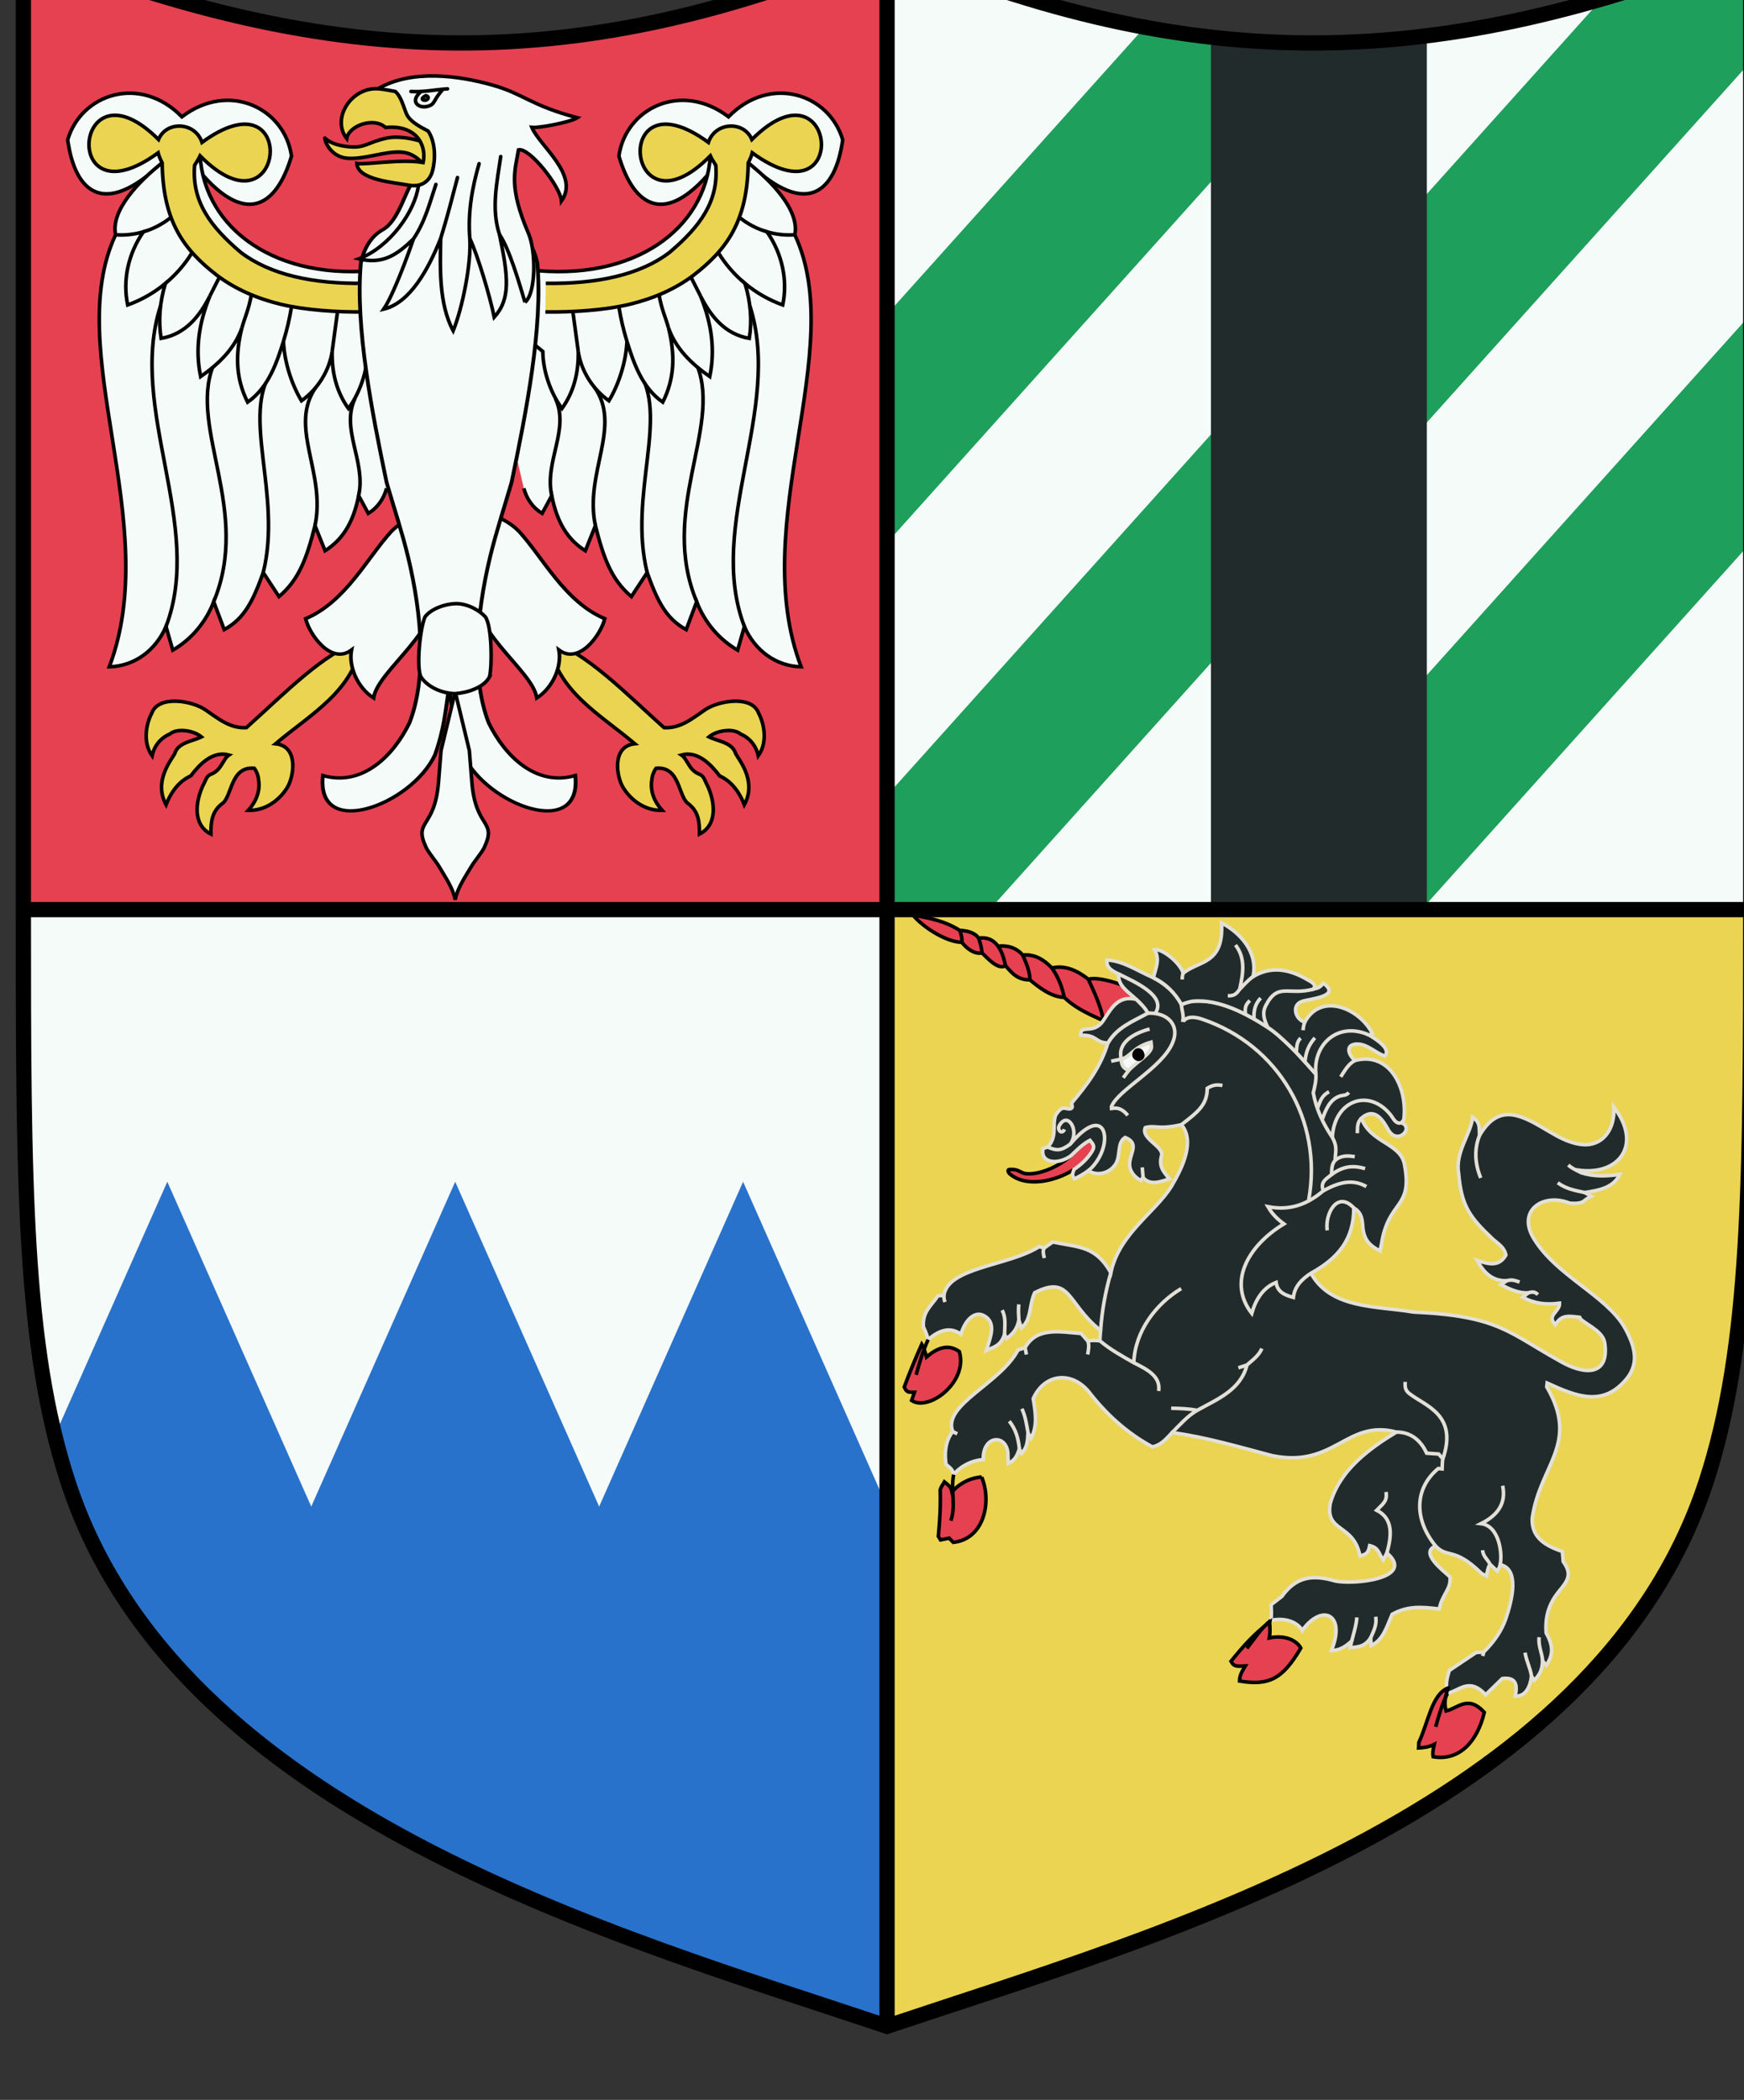 <?xml version="1.0" encoding="UTF-8" standalone="no"?>
<!-- Created with Inkscape (http://www.inkscape.org/) -->

<svg
   xmlns:dc="http://purl.org/dc/elements/1.1/"
   xmlns:cc="http://creativecommons.org/ns#"
   xmlns:rdf="http://www.w3.org/1999/02/22-rdf-syntax-ns#"
   xmlns:svg="http://www.w3.org/2000/svg"
   xmlns="http://www.w3.org/2000/svg"
   xmlns:xlink="http://www.w3.org/1999/xlink"
   xmlns:sodipodi="http://sodipodi.sourceforge.net/DTD/sodipodi-0.dtd"
   xmlns:inkscape="http://www.inkscape.org/namespaces/inkscape"
   width="96.672mm"
   height="116.387mm"
   viewBox="0 0 96.672 116.387"
   version="1.1"
   id="svg26498"
   inkscape:version="0.92.3 (2405546, 2018-03-11)"
   sodipodi:docname="COA Kovir and Poviss0.svg">
  <rect x="0" y="0" width="96.672" height="116.387" fill="#333333" stroke="none"/>
  <defs
     id="defs26492">
    <clipPath
       clipPathUnits="userSpaceOnUse"
       id="clipPath20753-4">
      <use
         x="0"
         y="0"
         xlink:href="#use20161-8-4-9-9-3"
         id="use20755-9"
         style="stroke-width:1"
         width="100%"
         height="100%"
         transform="translate(-42.191,-421.541)" />
    </clipPath>
    <inkscape:path-effect
       effect="spiro"
       id="path-effect19953-8-0"
       is_visible="true" />
    <inkscape:path-effect
       effect="spiro"
       id="path-effect19981-2-5"
       is_visible="true" />
  </defs>
  <sodipodi:namedview
     id="base"
     pagecolor="#ffffff"
     bordercolor="#666666"
     borderopacity="1.0"
     inkscape:pageopacity="0.0"
     inkscape:pageshadow="2"
     inkscape:zoom="0.7"
     inkscape:cx="149.84187"
     inkscape:cy="383.68181"
     inkscape:document-units="mm"
     inkscape:current-layer="layer1"
     showgrid="false"
     fit-margin-top="0"
     fit-margin-left="0"
     fit-margin-right="0"
     fit-margin-bottom="0"
     inkscape:window-width="1920"
     inkscape:window-height="1017"
     inkscape:window-x="-4"
     inkscape:window-y="-4"
     inkscape:window-maximized="1" />
  <g
     inkscape:label="Layer 1"
     inkscape:groupmode="layer"
     id="layer1"
     transform="translate(359.789,-84.592)">
    <g
       transform="matrix(0.282,0,0,0.282,746.421,-4413.322)"
       id="g20707">
      <path
         sodipodi:nodetypes="cccc"
         inkscape:connector-curvature="0"
         style="opacity:1;fill:#e64151;fill-opacity:1;stroke:none;stroke-width:3;stroke-linecap:butt;stroke-linejoin:miter;stroke-miterlimit:4;stroke-dasharray:none"
         d="m -3748.369,16128.828 v -189.126 c -60.803,25.557 -107.945,24.552 -169.77,0 v 189.126"
         id="path20396-7-6" />
      <g
         style="stroke-width:0.703;stroke-miterlimit:4;stroke-dasharray:none"
         transform="translate(232.333,246.39)"
         id="g20213-2">
        <use
           style="stroke-width:0.703;stroke-miterlimit:4;stroke-dasharray:none"
           height="100%"
           width="100%"
           transform="matrix(-1,0,0,1,-8131.176,1.1987941e-4)"
           x="0"
           y="0"
           xlink:href="#g15846-1-8-8-1"
           id="use15848-5-1-0-8" />
        <g
           id="g18002-3-9-4-3-5-1-6"
           transform="matrix(0.351,0.065,-0.061,0.332,-4469.554,11141.481)"
           style="stroke-width:2.024;stroke-miterlimit:4;stroke-dasharray:none">
          <path
             sodipodi:nodetypes="ccccccccccccccccccccc"
             inkscape:connector-curvature="0"
             id="path17946-65-9-8-5-6-4-1-7"
             transform="matrix(1.284,0.106,-0.102,1.359,2503.148,-9001.82)"
             d="m 2026.063,16361.347 c -14.187,8.74 -26.403,30.907 -38.096,48.699 -6.564,2.133 -12.191,-0.443 -18.883,-2.834 -6.582,-2.353 -21.001,-0.967 -21.779,7.221 -1.228,5.398 -0.453,13.309 4.854,17.629 -0.289,-4.332 1.581,-8.395 4.887,-10.942 2.224,-3.264 9.316,-4.196 13.379,-2.306 -3.226,2.865 -9.081,4.8 -9.191,9.929 -0.742,2.986 -5.774,13.724 2.064,21.963 0.982,-8.756 4.75,-12.775 7.019,-14.619 2.225,-5.379 6.042,-12.861 13.492,-12.844 -2.153,2.458 -1.352,7.052 -5.275,9.879 -1.853,1.336 -1.482,3.193 -2.129,5.653 -1.257,7.118 -0.131,17.291 8.654,19.099 -1.458,-5.242 -1.993,-9.432 1.149,-13.64 3.691,-3.97 -0.828,-16.527 9.506,-18.299 1.328,1.049 2.412,2.542 3.002,4.222 2.149,4.561 1.32,9.622 -0.859,13.827 8.788,-2.098 12.912,-10.25 13.859,-14.821 1.095,-5.591 -0.552,-17.152 -9.91,-15.695 11.468,-16.44 26.583,-30.334 24.258,-52.121 z"
             style="opacity:1;fill:#ead452;fill-opacity:1;fill-rule:evenodd;stroke:#000000;stroke-width:1.528;stroke-linecap:butt;stroke-linejoin:miter;stroke-miterlimit:4;stroke-dasharray:none;stroke-opacity:1" />
          <path
             sodipodi:nodetypes="cccccc"
             inkscape:connector-curvature="0"
             id="path17867-4-7-4-28-7-7-3"
             d="m 3471.157,13404.017 c 7.699,29.913 -23.812,58.728 -23.338,75.671 -10.03,-4.338 -16.811,-15.704 -16.736,-25.131 -9.493,10.82 -24.282,-4.298 -27.959,-13.068 19.96,-13.857 27.398,-41.57 37.718,-59.013 5.087,-7.949 13.351,-13.802 22.538,-15.961"
             style="fill:#f5fbf8;fill-opacity:1;fill-rule:evenodd;stroke:#000000;stroke-width:2.024;stroke-linecap:butt;stroke-linejoin:miter;stroke-miterlimit:4;stroke-dasharray:none;stroke-opacity:1" />
        </g>
        <g
           style="stroke-width:1.428;stroke-miterlimit:4;stroke-dasharray:none"
           id="g15846-1-8-8-1"
           transform="matrix(0.494,0,0,0.491,-4881.308,8059.721)">
          <path
             sodipodi:nodetypes="cccccccccccccccc"
             inkscape:connector-curvature="0"
             id="path16565-5-6-6-9-5"
             d="m 1623.95,15763.569 c -1.129,4.331 -3.735,7.896 -7.277,10.057 l -3.828,-7.107 c -2.213,11.074 -6.489,17.657 -13.371,22.046 l -4.003,-10.05 c -3.2,12.696 -6.258,21.562 -14.328,28.401 l -6.269,-9.61 c -4.027,11.22 -7.389,18.382 -15.537,22.823 l -4.165,-11.159 c -3.178,8.361 -9.126,15.247 -16.298,19.377 l -2.688,-9.436 c -4.199,9.733 -12.735,15.886 -22.567,16.111 21.662,-57.48 -18.996,-126.712 2.5,-172.931 l 25.431,-19.036 4.93,26.307 89.287,43.09"
             style="fill:#f5fbf8;fill-opacity:1;fill-rule:evenodd;stroke:#000000;stroke-width:1.428;stroke-linecap:butt;stroke-linejoin:miter;stroke-miterlimit:4;stroke-dasharray:none;stroke-opacity:1" />
          <path
             sodipodi:nodetypes="cccccccccc"
             inkscape:connector-curvature="0"
             id="path16565-5-2-4-6-6-8-89-6-6"
             d="m 1612.845,15766.519 c 2.979,-13.579 -7.133,-26.357 -1.569,-38.655 m -15.805,50.651 c 4.486,-21.265 -10.788,-39.621 0.445,-55.548 m -21.042,74.339 c 7.668,-31.334 -9.122,-63.008 3.732,-81.158 m -23.434,92.822 c 14.946,-36.322 -9.773,-69.219 -0.338,-94.149 m -18.648,104.09 c 15.346,-40.659 -15.296,-86.837 -2.234,-128.199"
             style="fill:none;fill-opacity:1;fill-rule:evenodd;stroke:#000000;stroke-width:1.428;stroke-linecap:round;stroke-linejoin:miter;stroke-miterlimit:4;stroke-dasharray:none;stroke-opacity:1" />
          <path
             sodipodi:nodetypes="ccccccc"
             inkscape:connector-curvature="0"
             id="path16440-1-5-9-3-9-4-7-1-3-9"
             d="m 1547.572,15634.242 c 19.805,25.389 32.602,16.675 38.547,-3.661 -2.628,-18.962 -24.657,-30.221 -43.611,-15.725 v 0 0 c -16.642,-17.106 -40.08,-9.163 -45.447,9.215 2.915,20.983 14.305,31.465 37.603,9.227"
             style="opacity:1;fill:#f5fbf8;fill-opacity:1;fill-rule:evenodd;stroke:#000000;stroke-width:1.428;stroke-linecap:butt;stroke-linejoin:miter;stroke-miterlimit:4;stroke-dasharray:none;stroke-opacity:1" />
          <path
             sodipodi:nodetypes="ccccccccccccccccccc"
             inkscape:connector-curvature="0"
             id="path17522-05-2-9-5-60-5-2"
             d="m 1549.745,15630.486 -15.082,2.816 c -9.006,7.1 -20.571,18.923 -18.544,28.789 3.72,0.263 7.486,-0.143 11.063,-1.194 -6.123,8.892 -8.292,19.498 -6.252,29.284 5.447,-1.969 10.546,-4.895 14.992,-8.603 -2.226,7.558 -2.828,14.785 -1.694,21.982 9.924,-1.72 15.457,-9.15 19.442,-17.027 -4.482,11.038 -5.919,21.593 -3.704,32.322 7.509,-5.27 13.607,-11.399 16.416,-19.512 -2.728,11.005 -2.392,20.379 2.28,29.751 8.264,-5.794 11.613,-15.816 14.249,-24.343 0.39,8.383 3.296,17.268 7.179,23.788 6.7,-4.844 11.071,-12.177 12.2,-19.719 -0.162,8.672 1.851,16.274 6.478,22.805 4.788,-6.581 7.564,-15.378 7.621,-22.841 l 27.219,-22.265 -21.627,-10.428 c -42.039,5.009 -70.448,-16.536 -72.237,-45.605 z"
             style="fill:#f5fbf8;fill-opacity:1;fill-rule:evenodd;stroke:#000000;stroke-width:1.428;stroke-linecap:butt;stroke-linejoin:miter;stroke-miterlimit:4;stroke-dasharray:none;stroke-opacity:1" />
          <path
             inkscape:connector-curvature="0"
             d="m 1527.182,15660.896 c 3.867,-1.137 7.51,-3.028 10.664,-5.535 m -1.923,26.215 c 4.152,-3.463 7.734,-7.606 10.558,-12.214 m 7.19,17.17 3.623,-7.192 m 9.088,20.001 c 1.184,-4.257 2.833,-7.662 3.744,-13.204 m 12.786,18.612 c 1.395,-4.548 2.473,-9.192 3.223,-13.889 m 16.157,17.959 2.124,-15.829"
             style="fill:none;fill-opacity:1;fill-rule:evenodd;stroke:#000000;stroke-width:1.428;stroke-linecap:butt;stroke-linejoin:miter;stroke-miterlimit:4;stroke-dasharray:none;stroke-opacity:1"
             id="path16964-1-8-8-3-5-5-2-8-3" />
          <path
             style="opacity:1;fill:#ead452;fill-opacity:1;fill-rule:evenodd;stroke:#000000;stroke-width:1.428;stroke-linecap:butt;stroke-linejoin:miter;stroke-miterlimit:4;stroke-dasharray:none;stroke-opacity:1"
             d="m 1615.193,15681.508 c -10.28,0.156 -19.718,-0.707 -27.989,-2.723 -8.271,-2.015 -15.354,-5.168 -21.135,-9.559 -12.381,-10.512 -19.68,-20.588 -18.497,-34.979 0.856,-1.396 1.612,-2.503 2.174,-3.761 v 0 c 34.02,34.694 39.993,-34.337 0.762,-5.381 -2.752,-8.312 -14.201,-8.708 -17.304,-1.159 -33.795,-33.961 -39.811,34.509 -0.162,5.336 0.336,1.299 0.895,2.636 1.621,4.02 0.279,23.411 8.508,34.689 21.837,45.04 7.27,5.521 15.877,9.258 25.36,11.57 9.483,2.31 22.483,3.215 33.507,3.047"
             id="use16797-4-6-2-8-8-8-5-1-3-9"
             inkscape:connector-curvature="0"
             sodipodi:nodetypes="ccccccccccccc" />
        </g>
        <use
           style="stroke-width:0.703;stroke-miterlimit:4;stroke-dasharray:none"
           height="100%"
           width="100%"
           transform="matrix(-1,0,0,1,-8131.176,1.1987941e-4)"
           x="0"
           y="0"
           xlink:href="#g18002-3-9-4-3-5-1-6"
           id="use16300-2-7-8-7-2" />
        <g
           id="g15839-1-2-5-1-4-8-2"
           transform="matrix(0.428,0,0,0.377,-5561.894,10756.552)"
           style="fill:#f5fbf8;fill-opacity:1;stroke-width:1.75;stroke-miterlimit:4;stroke-dasharray:none">
          <path
             id="path15970-0-5-9-3-3-2-1"
             style="opacity:1;fill:#f5fbf8;fill-opacity:1;fill-rule:evenodd;stroke:#000000;stroke-width:1.75;stroke-linecap:butt;stroke-linejoin:miter;stroke-miterlimit:4;stroke-dasharray:none;stroke-opacity:1"
             d="m 3486.736,13515.918 c -10.935,26.274 -54.746,44.516 -51.454,10.699 17.861,5.885 32.184,-9.845 39.747,-27.435 7.932,-23.093 5.862,-55.912 -0.63,-86.513 -2.704,-12.746 -6.657,-26.304 -9.861,-38.855 -6.661,-36.383 -14.45,-80.768 -11.84,-114.335 1.324,-7.221 4.525,-13.914 9.998,-17.345 7.502,-4.703 10.438,-20.617 13.916,-24.975 l 16.62,-2.908 16.62,2.908 c 3.478,4.358 6.414,20.272 13.916,24.975 5.473,3.431 8.674,10.124 9.998,17.345 2.611,33.567 -5.179,77.952 -11.84,114.335 -3.203,12.551 -7.156,26.109 -9.861,38.855 -6.492,30.601 -8.562,63.42 -0.63,86.513 7.563,17.59 21.887,33.32 39.747,27.435 3.292,33.817 -40.519,15.575 -51.454,-10.699 -4.295,-13.805 -4.716,-22.216 -6.497,-35.401 -1.781,13.185 -2.202,21.596 -6.497,35.401 z"
             inkscape:connector-curvature="0"
             sodipodi:nodetypes="cccscccccccccsccccc" />
        </g>
        <path
           id="path15968-1-4-7-6-6-7-5-9"
           style="opacity:1;fill:#f5fbf8;fill-opacity:1;fill-rule:evenodd;stroke:#000000;stroke-width:0.703;stroke-linecap:butt;stroke-linejoin:miter;stroke-miterlimit:4;stroke-dasharray:none;stroke-opacity:1"
           d="m -4062.308,15857.414 c 0.737,9.234 5.01,7.339 2.418,12.852 -0.507,1.032 -1.904,2.654 -2.501,3.662 -1.243,2.095 -2.78,4.317 -3.197,6.577 -0.417,-2.26 -1.954,-4.482 -3.197,-6.577 h 10e-5 c -0.598,-1.008 -1.995,-2.63 -2.501,-3.662 -2.592,-5.513 1.682,-3.618 2.418,-12.852 l 0.497,-6.236 2.772,-11.508 h 0.021 l 2.772,11.508 z"
           inkscape:connector-curvature="0"
           sodipodi:nodetypes="sccccccsccccs" />
        <path
           id="path16052-1-4-7-4-1-4-2-0-1-0-5"
           style="fill:#f5fbf8;fill-opacity:1;fill-rule:evenodd;stroke:#000000;stroke-width:0.703;stroke-linecap:butt;stroke-linejoin:miter;stroke-miterlimit:4;stroke-dasharray:none;stroke-opacity:1"
           d="m -4058.836,15836.683 c 0.548,-2.42 0.451,-9.884 -0.803,-11.761 -1.499,-1.605 -3.917,-2.696 -5.949,-2.618 -2.114,0.08 -4.801,1.055 -5.949,2.618 -0.942,2.273 -1.736,9.729 -0.803,11.761 1.439,2.174 4.418,3.286 6.752,3.31 2.47,-0.186 5.666,-1.214 6.752,-3.31 z"
           inkscape:connector-curvature="0"
           sodipodi:nodetypes="ccscccc" />
        <g
           style="stroke-width:1.428;stroke-miterlimit:4;stroke-dasharray:none"
           id="g16242-0-3-4-9-8-7"
           transform="matrix(0.494,0,0,0.491,-4705.757,8064.847)">
          <path
             sodipodi:nodetypes="cccccccccccccsccccsc"
             inkscape:connector-curvature="0"
             id="path18527-8-9-2-2-7-5-2"
             d="m 1323.662,15678.658 c -2.147,-7.19 -6.23,-21.456 -10.145,-27.099 3.504,16.903 4.467,25.739 -2.088,33.075 -1.694,-8.194 -6.466,-24.529 -9.727,-31.509 0.65,10.358 -3.082,28.236 -6.612,36.935 -5.843,-10.903 -5.184,-25.952 -4.966,-36.997 -4.835,12.27 -12.171,25.847 -22.685,28.348 3.873,-5.681 9.839,-22.118 11.818,-28.084 -6.459,6.227 -11.989,10.317 -21.721,7.953 12.378,-4.723 22.352,-19.024 23.693,-29.165 1.403,-1.919 2.807,-3.837 4.21,-5.755 l 0.406,-12.222 -20.843,-20.845 c 13.612,-8.083 32.444,-5.319 45.64,-1.595 12.461,3.517 15.041,8.083 33.823,13.097 -2.721,1.799 -15.303,4.187 -18.079,3.852 2.995,7.345 19.148,19.034 11.78,29.5 -0.377,-5.826 -12.821,-21.585 -17.087,-20.507 -1.444,8.509 -4.05,14.691 4.017,33.581 2.915,6.826 3.026,23.82 -1.433,27.437 z"
             style="fill:#f5fbf8;fill-opacity:1;fill-rule:evenodd;stroke:#000000;stroke-width:1.428;stroke-linecap:butt;stroke-linejoin:miter;stroke-miterlimit:4;stroke-dasharray:none;stroke-opacity:1" />
          <path
             sodipodi:nodetypes="cssccssc"
             id="path2333-2-2-5-0-8-0-3-5"
             d="m 1243.999,15612.912 c 2.099,2.039 5.617,3.185 10.11,3.526 6.062,0.462 6.834,-1.774 14.422,-3.47 5.86,-1.311 15.64,1.059 18.583,3.724 l -1.675,9.668 c -1.759,-2.283 -4.751,-7.326 -10.835,-7.79 -6.684,-0.51 -14.579,2.973 -21.587,2.44 -5.623,-0.428 -8.658,-5.23 -9.018,-8.098 z"
             style="opacity:1;fill:#ead452;fill-opacity:1;fill-rule:nonzero;stroke:#000000;stroke-width:1.428;stroke-linecap:round;stroke-linejoin:round;stroke-miterlimit:4;stroke-dasharray:none;stroke-dashoffset:0;stroke-opacity:1"
             inkscape:connector-curvature="0" />
          <path
             sodipodi:nodetypes="ssccccscscs"
             id="path2916-0-73-7-4-6-4-9-6"
             d="m 1286.879,15626.032 c -1.058,4.055 -4.261,6.763 -9.688,5.723 -5.404,-1.036 -20.12,-2.007 -20.437,-8.656 3.297,0.654 17.577,-1.908 26.38,-0.378 1.456,-6.763 -2.498,-15.231 -14.956,-14.026 -4.687,-4.354 -14.652,-0.712 -15.456,4.427 -6.266,-8.125 2.009,-20.715 12.555,-19.91 2.366,0.165 4.822,0.733 6.765,1.064 2.292,1.898 3.34,6.29 4.438,8.897 1.258,2.987 5.012,5.058 8.641,6.943 3.071,4.561 2.887,11.586 1.758,15.916 z"
             style="opacity:1;fill:#ead452;fill-opacity:1;fill-rule:nonzero;stroke:#000000;stroke-width:1.428;stroke-linecap:round;stroke-linejoin:miter;stroke-miterlimit:4;stroke-dasharray:none;stroke-dashoffset:0;stroke-opacity:1"
             inkscape:connector-curvature="0" />
          <path
             style="fill:none;fill-rule:evenodd;stroke:#000000;stroke-width:1.428;stroke-linecap:round;stroke-linejoin:miter;stroke-miterlimit:4;stroke-dasharray:none;stroke-opacity:1"
             d="m 1313.517,15651.559 c -3.408,-10.466 -0.934,-21.089 0.484,-31.232 m -12.3,32.798 c -0.823,-10.509 0.942,-20.4 3.702,-29.945 m -15.28,29.883 c 2.544,-8.188 4.675,-16.661 6.682,-24.344 m -17.549,24.608 c 4.784,-7.167 6.541,-14.661 8.951,-21.838"
             id="path15596-9-77-1-3-9-6-4-8-7"
             inkscape:connector-curvature="0"
             sodipodi:nodetypes="cccccccc" />
          <g
             style="stroke-width:1.428;stroke-miterlimit:4;stroke-dasharray:none"
             id="g16232-2-5-9-3-0-9">
            <path
               style="color:#000000;clip-rule:nonzero;display:inline;overflow:visible;visibility:visible;opacity:1;isolation:auto;mix-blend-mode:normal;color-interpolation:sRGB;color-interpolation-filters:linearRGB;solid-color:#000000;solid-opacity:1;fill:none;fill-opacity:1;fill-rule:evenodd;stroke:#000000;stroke-width:1.428;stroke-linecap:round;stroke-linejoin:miter;stroke-miterlimit:4;stroke-dasharray:none;stroke-dashoffset:0;stroke-opacity:1;paint-order:fill markers stroke;color-rendering:auto;image-rendering:auto;shape-rendering:auto;text-rendering:auto;enable-background:accumulate"
               d="m 1282.828,15597.043 c 0.116,-0.262 0.912,-0.913 1.401,-1.098 1.489,0.487 0.924,1.361 0.164,1.727 -0.76,0.367 -1.8,-0.1 -1.565,-0.629 z"
               id="rect15721-0-8-3-7-0-3-1-9"
               inkscape:connector-curvature="0"
               sodipodi:nodetypes="sccs" />
            <path
               style="fill:none;fill-rule:evenodd;stroke:#000000;stroke-width:1.428;stroke-linecap:round;stroke-linejoin:miter;stroke-miterlimit:4;stroke-dasharray:none;stroke-opacity:1"
               d="m 1278.283,15594.284 c 5.16,0.301 9.419,-0.725 14.531,-1.058"
               id="path15710-5-0-4-8-3-8-0"
               inkscape:connector-curvature="0"
               sodipodi:nodetypes="cc" />
            <path
               style="fill:none;fill-rule:evenodd;stroke:#000000;stroke-width:1.428;stroke-linecap:butt;stroke-linejoin:miter;stroke-miterlimit:4;stroke-dasharray:none;stroke-opacity:1"
               d="m 1290.769,15593.714 c -3.835,4.209 -2.66,5.82 -6.154,6.582 -3.336,0.727 -6.839,-1.95 -2.491,-5.845"
               id="path15716-2-9-0-5-1-9-5"
               inkscape:connector-curvature="0"
               sodipodi:nodetypes="csc" />
          </g>
        </g>
      </g>
      <path
         id="use20161-8-4-9-9-3"
         d="m -3748.369,16128.828 v 219.477 c -52.787,-17.712 -139.569,-41.639 -160.959,-106.879 -8.782,-26.784 -8.811,-59.217 -8.811,-112.598 z"
         style="display:inline;fill:#f5fbf8;fill-opacity:1;stroke:none;stroke-width:1.875;stroke-miterlimit:4;stroke-dasharray:none"
         inkscape:connector-curvature="0" />
      <path
         transform="translate(42.191,421.541)"
         clip-path="url(#clipPath20753-4)"
         sodipodi:nodetypes="cccccccccc"
         inkscape:connector-curvature="0"
         id="rect20590-2-4"
         d="m -3932.036,15760.77 28.295,63.845 28.295,-63.845 28.295,63.845 28.295,-63.845 28.295,63.844 v 102.15 h -169.77 v -102.15 z"
         style="color:#000000;clip-rule:nonzero;display:inline;overflow:visible;visibility:visible;opacity:1;isolation:auto;mix-blend-mode:normal;color-interpolation:sRGB;color-interpolation-filters:linearRGB;solid-color:#000000;solid-opacity:1;fill:#2972cc;fill-opacity:1;fill-rule:evenodd;stroke:none;stroke-width:116.25;stroke-linecap:square;stroke-linejoin:miter;stroke-miterlimit:4;stroke-dasharray:none;stroke-dashoffset:0;stroke-opacity:1;paint-order:fill markers stroke;color-rendering:auto;image-rendering:auto;shape-rendering:auto;text-rendering:auto;enable-background:accumulate" />
      <path
         sodipodi:nodetypes="cccc"
         inkscape:connector-curvature="0"
         style="opacity:1;fill:#f5fbf8;fill-opacity:1;stroke:none;stroke-width:3;stroke-linecap:butt;stroke-linejoin:miter;stroke-miterlimit:4;stroke-dasharray:none"
         d="m -3748.369,16128.828 v -189.126 c 60.803,25.557 107.945,24.552 169.77,0 v 189.126"
         id="path20396-7-5-1-3" />
      <path
         id="path20047-6-5-7-8-2-9"
         d="m -3578.599,15939.703 c -10.1,4.011 -19.802,7.381 -29.242,10.122 l -140.528,156.548 v 22.456 h 20.156 l 149.614,-166.671 z m -119.119,15.683 -50.651,56.425 v 44.909 l 88.239,-98.298 c -12.475,0.322 -24.892,-0.681 -37.588,-3.036 z m 119.119,56.424 -105.042,117.019 h 40.312 l 64.73,-72.109 z"
         style="color:#000000;font-style:normal;font-variant:normal;font-weight:normal;font-stretch:normal;font-size:medium;line-height:normal;font-family:sans-serif;font-variant-ligatures:normal;font-variant-position:normal;font-variant-caps:normal;font-variant-numeric:normal;font-variant-alternates:normal;font-feature-settings:normal;text-indent:0;text-align:start;text-decoration:none;text-decoration-line:none;text-decoration-style:solid;text-decoration-color:#000000;letter-spacing:normal;word-spacing:normal;text-transform:none;writing-mode:lr-tb;direction:ltr;text-orientation:mixed;dominant-baseline:auto;baseline-shift:baseline;text-anchor:start;white-space:normal;shape-padding:0;clip-rule:nonzero;display:inline;overflow:visible;visibility:visible;opacity:1;isolation:auto;mix-blend-mode:normal;color-interpolation:sRGB;color-interpolation-filters:linearRGB;solid-color:#000000;solid-opacity:1;vector-effect:none;fill:#1f9f5c;fill-opacity:1;fill-rule:evenodd;stroke:none;stroke-width:30;stroke-linecap:butt;stroke-linejoin:miter;stroke-miterlimit:4;stroke-dasharray:none;stroke-dashoffset:0;stroke-opacity:1;color-rendering:auto;image-rendering:auto;shape-rendering:auto;text-rendering:auto;enable-background:accumulate"
         inkscape:connector-curvature="0" />
      <path
         id="path20396-7-5-1-2-5-1"
         d="m -3642.263,15957.074 c -14.268,1.775 -28.251,1.889 -42.442,0.275 v 171.48 h 42.442 z"
         style="opacity:1;fill:#222b2c;fill-opacity:1;stroke:none;stroke-width:3;stroke-linecap:butt;stroke-linejoin:miter;stroke-miterlimit:4;stroke-dasharray:none"
         inkscape:connector-curvature="0" />
      <path
         id="use20161-8-4-9-4-0-0"
         d="m -3748.369,16128.828 v 219.477 c 52.787,-17.712 139.569,-41.639 160.959,-106.879 8.782,-26.784 8.811,-59.217 8.811,-112.598 z"
         style="display:inline;fill:#ead452;fill-opacity:1;stroke:none;stroke-width:1.875;stroke-miterlimit:4;stroke-dasharray:none"
         inkscape:connector-curvature="0" />
      <path
         inkscape:connector-curvature="0"
         id="path20396-7-1-5-1"
         d="m -3918.139,15939.702 v 189.126 c -1e-4,53.381 0.029,85.813 8.811,112.597 21.39,65.24 108.171,89.167 160.959,106.879 52.787,-17.712 139.569,-41.639 160.959,-106.879 8.782,-26.784 8.811,-59.216 8.811,-112.597 v -189.126 c -61.825,24.552 -108.967,25.557 -169.77,0 -60.803,25.557 -107.945,24.552 -169.77,0 z"
         style="opacity:1;fill:none;fill-opacity:1;stroke:#000000;stroke-width:3;stroke-linecap:butt;stroke-linejoin:miter;stroke-miterlimit:4;stroke-dasharray:none" />
      <path
         inkscape:original-d="m -3748.3695,15939.702 v 408.602"
         inkscape:path-effect="#path-effect19953-8-0"
         inkscape:connector-curvature="0"
         id="path19951-2-9"
         d="m -3748.369,15939.702 v 408.602"
         style="fill:none;fill-rule:evenodd;stroke:#000000;stroke-width:3;stroke-linecap:butt;stroke-linejoin:miter;stroke-miterlimit:4;stroke-dasharray:none;stroke-opacity:1" />
      <path
         inkscape:original-d="m -3918.1394,16128.828 h 339.5398"
         inkscape:path-effect="#path-effect19981-2-5"
         inkscape:connector-curvature="0"
         id="path19979-4-3"
         d="m -3918.139,16128.828 h 339.54"
         style="fill:none;fill-rule:evenodd;stroke:#000000;stroke-width:3;stroke-linecap:butt;stroke-linejoin:miter;stroke-miterlimit:4;stroke-dasharray:none;stroke-opacity:1" />
      <g
         style="stroke-width:1.545;stroke-miterlimit:4;stroke-dasharray:none"
         transform="matrix(0.455,0,0,0.455,-2992.115,9601.12)"
         id="g20498-8-4-2">
        <path
           style="opacity:1;fill:#e64151;fill-opacity:1;fill-rule:evenodd;stroke:#000000;stroke-width:1.545;stroke-linecap:butt;stroke-linejoin:miter;stroke-miterlimit:4;stroke-dasharray:none;stroke-opacity:1"
           d="m -1569.92,14448.058 -3.994,6.253 -7.402,4.511 c -7.786,5.122 -20.553,7.988 -27.646,2.033 -0.445,-0.38 -0.895,-0.991 -0.814,-1.583 0.072,-0.527 1.075,-0.399 1.586,-0.418 2.752,-0.107 3.942,1.562 5.973,1.801 5.58,0.654 13.799,-2.697 19.469,-7.638 l 7.423,-9.689"
           id="path17088-1-1-0-0-0-1"
           inkscape:connector-curvature="0"
           sodipodi:nodetypes="ccccssscc" />
        <path
           inkscape:connector-curvature="0"
           style="opacity:1;fill:#e64151;fill-opacity:1;fill-rule:evenodd;stroke:#000000;stroke-width:1.545;stroke-linecap:butt;stroke-linejoin:miter;stroke-miterlimit:4;stroke-dasharray:none;stroke-opacity:1"
           d="m -1561.74,14397.713 c -8.121,-3.995 -17.12,-6.732 -23.79,-13.161 -5.787,-0.254 -10.953,-4.365 -14.825,-7.579 -5.087,-0.06 -7.383,-2.354 -10.54,-6.143 -3.327,2.078 -8.134,-3.644 -10.187,-5.528 -3.242,0.75 -6.742,-2.012 -8.729,-4.582 -6.154,0.04 -16.229,-5.999 -21.17,-11.789 7.702,1.494 13.664,2.502 20.32,6.66 2.95,0.112 6.35,0.808 8.158,3.335 3.432,-0.489 6.325,0.613 8.364,3.488 4.112,-0.47 7.879,0.63 10.695,3.848 5.069,-0.516 9.09,1.922 12.58,5.564 5.824,-1.377 11.207,1.278 15.729,4.863 7.475,-1.88 23.561,6.551 34.598,9.552"
           id="path20479-6-8-3" />
        <path
           sodipodi:nodetypes="ccccccccccccccccccccccccccccccccccccccccccccccccccccccccccccccccccccccccccccccccccccccccccccccccccccccccccccccccccccccccccccccccccccccccccccccccccc"
           inkscape:connector-curvature="0"
           d="m -1554.472,14385.357 c -3.268,-3.155 -8.031,-5.777 -7.569,-10.931 -2.597,-1.201 -5.486,-2.67 -5.058,-6.061 7.336,0.445 12.813,4.565 20.067,7.658 4.963,2.747 9.518,6.222 12.108,11.562 0,0 3.18,-1.214 4.847,-1.381 11.44,-1.14 23.675,5.604 32.426,11.25 3.579,2.341 6.714,5.364 9.821,8.343 3.886,3.728 10.992,11.886 10.992,11.886 24.64,40.451 1.772,45.999 -2.122,85.995 8.669,15.539 28.159,14.035 44.295,16.766 36.549,1.655 40.932,8.772 62.719,20.869 10.535,6.322 21.927,7.266 19.919,-7.372 -0.651,-4.743 -6.35,-7.229 -10.333,-10.279 l -0.502,-0.952 c -5.06,-0.566 -7.865,-1.131 -10.54,3.235 -3.946,-4.154 1.964,-5.526 1.833,-9.314 -6,0.751 -10.687,0.216 -15.931,-2.532 l 2.366,-1.89 c -4.15,0.106 -8.151,-1.606 -11.746,-3.61 l 2.543,-1.674 c -6.264,0.226 -9.968,-3.463 -12.829,-8.771 5.119,1.681 9.45,2.798 12.411,-2.317 -0.649,-3.347 -3.204,-4.776 -5.607,-6.866 -10.156,-9.582 -13.608,-14.351 -14.827,-28.606 -1.533,-8.989 5.372,-17.015 6.064,-24.044 3.27,2.158 2.835,4.072 2.971,7.854 4.108,-6.945 9.17,-10.599 16.739,-8.366 9.591,2.829 17.006,10.833 26.884,12.199 9.496,1.314 15.023,-6.47 14.407,-16.096 12.413,15.947 2.594,29.741 -15.44,27.238 l 1.415,1.135 c 5.512,1.766 10.993,1.51 16.613,0.689 -2.852,6.03 -9.312,6.897 -15.121,7.863 l 2.834,1.624 c 0,0 -1.172,0.598 -1.737,0.935 -0.875,0.525 -1.594,1.368 -2.554,1.691 -1.609,0.544 -3.379,0.471 -5.063,0.323 -11.634,-4.593 -22.884,3.286 -15.484,15.337 9.65,15.95 30.911,24.383 39.056,38.096 4.627,8.213 6.516,15.326 1.302,22.114 -10.279,12.762 -21.779,8.018 -34.613,2.177 l -0.179,1.619 c 14.406,24.704 -2.969,33.592 -6.27,56.808 -0.355,8.602 6.07,11.917 13.04,14.355 l 0.335,4.306 c 3.915,5.425 2.15,8.102 -1.78,12.818 -4.472,5.506 -6.08,10.988 -5.583,17.979 2.9,5.233 3.383,9.198 0.025,14.05 l -1.57,-1.968 c -0.182,3.953 -1.05,5.794 -3.575,8.425 l -1.187,-1.722 c -0.591,4.363 -2.4,8.813 -7.084,8.551 1.263,-5.404 -0.05,-8.274 -5.543,-7.585 l -7.202,7.014 c -7.096,-7.672 -11.228,-1.811 -16.523,-0.58 -0.923,-3.703 -0.242,-6.4 0.796,-9.9 l 11.587,-7.778 3.297,-0.196 c 4.122,-4.133 7.511,-8.633 9.537,-14.365 2.861,-8.356 5.973,-21.551 -2.421,-23.396 -0.231,1.238 -0.777,1.966 -1.269,2.782 l -3.14,-2.964 c -0.929,1.6 -1.177,3.285 -1.478,5.084 -0.917,-0.553 -2.076,-0.81 -2.75,-1.66 -11.365,-10.917 -13.975,-5.828 -19.244,-11.261 -6.965,2.757 2.87,10.267 6.209,13.293 0.629,5.348 -3.513,7.623 -4.599,13.88 -8.319,-0.992 -13.66,-1.314 -20.376,2.283 -2.29,5.155 -3.827,11.161 -9.075,13.499 l -0.22,-3.358 c -2.277,3.609 -4.989,4.05 -8.826,4.263 l 0.596,-2.777 c -2.919,2.504 -5.023,3.921 -8.756,4.061 6.503,-15.679 -3.996,-20.674 -12.587,-8.655 -1.619,-3.059 -6.406,-5.849 -13.602,-4.399 0.495,-2.625 0.223,-4.611 0.151,-6.763 l 4.631,-3.566 c 6.072,-8.416 12.994,-9.613 22.982,-6.716 7.658,1.769 35.229,-0.932 22.417,-12.097 l -1.599,3.063 c -2.123,-2.981 -1.82,-5.266 -5.822,-6.209 -0.727,3.319 -1.272,3.64 -4.215,4.484 -2.599,-14.071 -15.184,-10.096 -12.814,-22.78 4.096,-14.336 16.657,-23.487 28.558,-30.759 -21.666,-5.681 -26.641,15.772 -53.766,10.179 -14.326,-3.778 -28.479,-7.972 -43.136,-9.954 -2.715,2.935 -4.779,5.411 -8.554,6.165 -10.973,-5.945 -19.888,-14.058 -27.558,-23.956 -7.394,-8.807 -18.956,-7.781 -23.875,3.115 0.972,6.078 1.93,11.641 -0.909,17.096 l -1.339,-2.284 c -0.233,3.734 -0.333,6.32 -2.807,8.875 l -0.925,-1.983 c -1.111,3.258 -1.95,4.904 -4.79,6.312 l -0.171,-3.184 c 0.362,-9.646 -10.988,-9.669 -10.638,1.539 -4.755,0.241 -9.793,2.75 -12.812,6.459 -0.433,-2.335 -1.559,-2.982 -3.278,-4.377 -0.702,-4.433 -0.489,-9.941 2.862,-14.235 -4.419,-11.645 20.63,-20.655 28.227,-35.239 l 3.032,-0.969 c 5.156,-9.308 15.787,-6.674 24.228,-6.168 l 2.949,3.353 c 1.694,-0.528 3.39,-0.286 5.125,-0.19 l 0.323,-4.441 c -14.576,-11.562 -12.84,-24.292 -28.466,-16.295 -2.497,5.487 -1.23,11.42 -5.723,15.197 l -1.105,-3.376 c -0.683,3.729 -2.407,5.797 -5.229,7.942 l -0.965,-1.737 c -1.596,4.587 -3.741,5.172 -7.86,6.874 1.82,-5.761 4.392,-11.786 -0.774,-14.862 -4.098,-2.438 -8.296,1.544 -10.187,7.865 -5.037,-3.549 -9.743,-1.393 -14.182,2.346 -0.425,-1.948 -1.213,-3.706 -2.037,-5.491 -0.544,-6.654 3.593,-9.257 6.253,-13.443 l 2.589,-0.162 c 1.782,-12.295 28.12,-12.703 41.175,-21.08 l 2.16,0.588 3.71,-2.596 c 11.728,2.447 18.373,1.638 25.103,13.221 3.638,-17 19.342,-26.013 26.267,-37.448 4.9,-8.25 10.091,-19.504 4.178,-26.423 -10.042,2.275 -11.108,0.05 -15.574,1.243 -2.085,4.689 7.774,8.009 7.084,11.914 -1.355,4.579 0.497,6.967 3.366,10.205 -3.881,1.3 -8.433,3.088 -11.425,-0.564 l -0.963,1.264 c -1.972,-0.975 -3.622,-2.612 -4.426,-4.659 -2.189,-5.571 5.115,-10.859 -2.342,-13.885 -3.654,2.231 -1.784,7.761 -4.113,11.473 -2.484,3.961 -7.876,5.418 -11.794,2.87 -1.883,1.422 -3.913,2.508 -6.001,3.548 -1.205,-1.653 -0.825,-2.288 -0.18,-4.117 3.103,-2.088 5.793,-4.565 7.755,-7.756 1.353,-2.202 0.615,-2.935 -0.867,-4.815 -3.228,1.641 -5.683,4.295 -8.32,6.766 -5.502,3.933 -13.351,3.185 -11.938,-3.204 l 1.996,-0.641 c 4.25,-4.637 1.875,-9.141 3.364,-13.629 0,0 1.291,-2.331 2.746,-3.005 1.323,-0.612 3.402,0.846 4.336,-0.304 0.41,-0.505 -0.196,-1.97 -0.196,-1.97 6.918,-8.149 12.648,-15.829 15.754,-26.03 3.981,-6.845 10.678,-9.275 17.248,-12.896 -1.381,-2.29 -3.049,-4.192 -5.036,-5.981 z"
           style="opacity:1;fill:#222b2c;fill-opacity:1;fill-rule:evenodd;stroke:#e3e0d7;stroke-width:1.545;stroke-linecap:round;stroke-linejoin:miter;stroke-miterlimit:4;stroke-dasharray:none;stroke-opacity:1"
           id="path16569-3-0-7-0-9-0-0-4-3-7-8-1" />
        <path
           inkscape:connector-curvature="0"
           id="path20457-0-9-5"
           style="opacity:1;fill:none;fill-rule:evenodd;stroke:#000000;stroke-width:1.545;stroke-linecap:butt;stroke-linejoin:miter;stroke-miterlimit:4;stroke-dasharray:none;stroke-opacity:1"
           d="m -1575.134,14376.7 c 3.177,6.943 5.391,11.729 6.504,17.784 m -22.233,-22.648 c 2.789,4.009 4.334,8.006 5.333,12.716 m -17.913,-18.28 c 1.496,3.567 3.017,6.833 3.088,10.701 m -13.782,-14.553 c 1.844,2.574 2.493,5.375 3.243,8.41 m -10.187,-5.528 c -0.119,-2.227 -0.768,-4.27 -1.42,-6.37 m -7.309,1.788 c 0.26,-1.853 -0.32,-3.392 -0.849,-5.129" />
        <path
           inkscape:connector-curvature="0"
           style="opacity:1;fill:#222b2c;fill-opacity:1;fill-rule:evenodd;stroke:#e3e0d7;stroke-width:1.545;stroke-linecap:round;stroke-linejoin:miter;stroke-miterlimit:4;stroke-dasharray:none;stroke-opacity:1"
           d="m -1534.922,14387.585 c 0,0 3.18,-1.214 4.847,-1.381 11.44,-1.14 23.675,5.604 32.426,11.25 3.579,2.341 6.714,5.364 9.821,8.343 3.886,3.728 10.992,11.886 10.992,11.886 0.194,2.812 -0.483,5.383 -1.129,8.076 1.286,7.136 4.286,13.365 8.234,19.246 2.458,4.425 1.16,6.468 1.259,9.835 -1.622,1.866 -1.451,3.867 -1.63,6.264 -2.942,2.27 -4.763,3.371 -3.54,6.976 -7.138,6.089 -14.709,8.654 -23.897,6.857 1.804,3.17 4.049,5.336 6.897,7.439 -15.78,9.584 -24.268,25.32 -13.898,38.651 1.739,-6.126 4.986,-11.195 10.522,-13.366 0.575,4.248 3.858,5.482 7.462,6.48 0.491,-4.807 3.795,-8.007 7.599,-10.463 11.608,-6.363 18.539,-14.538 18.518,-28.187 3.597,2.142 3.628,5.108 3.973,9.088 0.648,5.003 3.202,7.397 7.347,9.474 l 0.576,-2.698 c 2.972,-19.558 13.571,-15.178 10.067,-34.202 -1.331,-9.703 -14.641,-9.529 -18.683,-20.425 5.948,-5.272 9.637,1.535 11.615,5.023 3.894,6.865 11.375,-0.802 5.702,-3.078 l 0.997,-1.301 c 1.764,-13.613 -5.995,-29.595 -21.132,-25.581 -3.624,-3.342 -3.735,-7.303 1.42,-7.077 4.252,0.181 7.421,3.792 11.438,5.14 3.164,-2.991 -4.017,-7.478 -6.703,-9.041 0.366,-0.19 0.815,-0.396 1.431,-0.632 -5.521,-10.895 -22.141,-18.046 -29.25,-4.964 -4.174,-1.234 -5.777,-7.381 -1.199,-8.939 2.766,-1.088 17.483,-1.985 9.203,-7.902 -1.253,1.731 -2.254,2.155 -4.172,2.567 0.135,-0.552 0.596,-1.123 0.404,-1.658 -0.264,-0.735 -1.891,-1.833 -2.592,-2.126 -8.748,-5.278 -16.53,-6.031 -23.977,-1.625 2.267,-10.525 -5.53,-18.934 -13.615,-23.195 1.072,18.153 -9.924,16.163 -16.564,21.762 -1.372,-4.671 -9.239,-10.847 -12.43,-10.17 2.521,4.18 0.587,7.774 -0.445,12.092 5.218,2.482 9.238,6.48 12.108,11.562 z m -33.707,6.899 c -4.389,6.576 -10.044,1.16 -9.837,6.434 7.166,-0.373 6.199,3.273 11.783,3.305 3.983,-6.842 10.679,-9.272 17.25,-12.891 -1.196,-2.401 -3.215,-4.099 -5.035,-5.975 -7.969,-1.794 -10.727,3.984 -14.161,9.127 z"
           id="path16569-3-0-4-8-1-3-4-1"
           sodipodi:nodetypes="cscsccccccccccccccccccscccscccccccscccccccsccccs" />
        <path
           sodipodi:nodetypes="ccccc"
           inkscape:connector-curvature="0"
           d="m -1547.86,14405.707 -0.204,-1.827 c -7.754,2.145 -8.942,6.486 -12.834,7.303 -0.028,2.686 0.924,3.887 3.149,4.916 3.691,-3.894 10.201,-7.595 9.889,-10.392 z"
           style="opacity:1;fill:#f5fbf8;fill-opacity:1;fill-rule:evenodd;stroke:#e3e0d7;stroke-width:1.545;stroke-linecap:round;stroke-linejoin:miter;stroke-miterlimit:4;stroke-dasharray:none;stroke-opacity:1"
           id="path16823-9-7-3-1-5" />
        <path
           inkscape:connector-curvature="0"
           id="path17205-8-66-7-5-6-8-4-9"
           style="opacity:1;fill:none;fill-rule:evenodd;stroke:#e3e0d7;stroke-width:1.545;stroke-linecap:butt;stroke-linejoin:miter;stroke-miterlimit:4;stroke-dasharray:none;stroke-opacity:1"
           d="m -1534.923,14387.585 c 0.089,2.29 1.033,4.546 0.663,6.81 l 0.515,0.07 c 1.923,-2.031 5.375,-1.334 7.765,-0.529 33.096,11.156 52.215,43.924 46.046,78.1 m -66.323,-80.64 c 5.313,-7.655 -9.753,-13.952 -15.783,-16.97 m 101.6,101.065 c -7.115,-7.67 -12.549,2.485 -11.502,9.691 m 11.911,-31.843 c -3.404,-0.532 -5.925,-0.49 -8.441,1.497 m 12.906,3.673 c -5.668,-1.697 -9.873,-0.836 -14.535,2.595 m 15.059,5.123 c -6.421,-3.629 -12.552,-1.463 -18.599,1.853 m 11.025,-42.46 c -1.186,1.513 -2.432,0.99 -4.11,1.617 -4.103,1.531 -5.834,5.734 -7.287,9.815 m 2.864,-11.764 c -3.207,1.689 -3.788,3.976 -5.06,7.273 m 36.367,6.111 c -2.462,0.807 -3.518,-1.849 -4.534,-3.156 -9.394,-12.082 -24.569,-6.548 -25.355,9.487 m 12.572,-8.276 c -1.928,1.912 -1.645,3.857 -1.768,6.482 m -1.049,-31.418 c -2.927,1.598 -4.323,4.3 -6.131,7.051 m 12.287,-18.03 c -13.248,-6.025 -24.305,3.814 -23.015,16.87 m -0.42,-15.676 c -2.784,3.141 -3.96,6.357 -4.308,10.489 m -1.847,-10.357 c -1.777,1.617 -1.696,3.889 -1.853,6.178 m 3.623,-13.101 c -0.45,1.132 -0.614,2.302 -0.778,3.502 m -18.262,-13.874 c -2.528,2.629 -3.076,5.527 -2.859,9.077 m 25.731,-12.978 c -10.978,2.98 -15.411,-3.029 -20.621,7.038 -1.737,3.355 -0.763,6.197 0.783,9.472 m -7.71,-11.553 c -2.029,1.99 -2.102,3.092 -1.95,5.816 m -2.466,-10.64 c 1.502,-6.739 2.669,-13.479 -1.805,-19.171 m 7.603,13.629 c -2.17,1.582 -3.953,3.585 -5.798,5.542 -1.697,2.326 -2.505,2.752 -5.118,2.772 m -19.264,-9.747 c -0.397,0.898 -0.406,1.754 -0.415,2.714 m -14.097,21.389 c -5.871,1.539 -14.182,5.443 -12.23,12.98 l -4.359,0.914 m 5.205,7.173 2.303,-3.171 m 8.315,-24.762 c 9.186,-0.344 13.843,5.722 10.655,12.853 -4.506,10.852 -23.5,20.202 -26.378,27.533 l 0.051,0.772 c 3.174,-0.556 5.058,0.677 7.015,3.019 m 40.88,-12.934 c -2.748,-0.495 -4.289,-0.148 -6.561,1.223 0.085,7.37 -4.692,10.681 -11.173,15.724 m -48.042,8.425 c 4.342,-5.761 -1.14,-14.586 -4.723,-7.955 -0.958,1.772 1.087,3.994 2.287,1.541 m 10.29,17.851 c 3.794,-3.056 6.254,-7.896 6.864,-11.93 1.146,-7.581 -3.701,-12.594 -14.718,0.493 -4.149,3.041 -6.061,2.804 -9.701,1.218 m 64.582,113.746 c -3.724,-0.744 -7.47,-0.821 -11.243,-0.917 m 32.744,-18.684 -3.713,1.237 m 10.135,-8.337 c -1.323,3.123 -3.995,4.931 -6.422,7.1 -2.752,10.863 -12.775,14.73 -21.5,19.601 -4.218,2.433 -7.403,6.156 -10.835,9.605 m 144.607,-65.597 c 2.111,-0.623 3.507,-0.137 5.482,0.572 m 3.72,4.712 c 1.714,-0.608 2.937,-0.617 4.183,0.732 m -15.205,82.529 c 1.708,8.014 -2.652,13.055 -9.327,16.384 7.737,0.907 9.302,12.571 8.269,17.715 m -27.881,-8.02 c -9.516,-11.675 -9.156,-25.001 1.136,-33.517 l 1.662,0.175 c 0.077,-1.59 0.067,-3.626 0.32,-4.343 6.578,-19.168 -7.541,-22.761 -14.504,-28.215 -1.898,-1.489 -1.831,-2.953 -1.801,-5.047 m -3.758,21.695 c 6.048,0 10.421,3.348 13.059,9.117 l 5.187,0.369 1.817,2.081 m 17.18,39.465 c 0.093,2.545 2.102,3.878 3.175,6.058 m -44.919,-31.21 c 0.687,4.01 -1.426,5.175 -4.025,7.877 7.471,3.781 6.325,11.486 4.419,18.444 m -88.892,-114.159 c -10.939,6.574 -19.951,18.425 -20.473,32.002 m -14.663,-9.491 c 4.483,3.806 9.605,6.616 14.663,9.491 5.457,2.761 11.741,5.73 10.739,12.223 m -20.616,-51.163 c -2.399,8.269 -3.848,16.423 -4.462,25.008 m 110.711,123.953 c -0.251,3.503 -1.377,6.887 -2.242,10.271 m 10.376,-10.563 c 0.578,3.54 -0.834,6.009 -2.146,9.077 m -98.7,-203.184 0.36,4.365 m 171.115,198.587 c -0.509,3.612 1.263,6.668 1.484,10.186 m -7.586,-3.528 c 0.596,3.677 2.248,6.522 2.824,10.231 m -220.186,-115.584 c 1.54,3.311 2.022,6.863 2.665,10.438 m -8.117,-5.075 c 2.969,3.839 3.818,7.299 4.385,11.967 m -0.27,-62.408 c -0.269,2.269 -0.096,4.522 0.033,6.794 m -6.193,6.205 c 0.031,-3.649 0.699,-7.248 -1.044,-10.483 m -25.154,-6.391 c -0.073,1.034 0.136,1.915 0.448,2.871 m 42.887,-23.363 c -0.769,1.521 -0.285,2.769 0.035,4.373 m 188.016,-52.973 c -2.446,6.067 -1.906,12.444 0.522,18.344 m 37.823,-5.575 c 1.662,1.51 3.693,2.352 5.66,3.341 m -10.213,4.331 c 3.614,2.646 7.479,3.331 11.706,4.221 m -214.645,64.204 c 0.582,2.02 0.229,3.733 -0.137,5.74 m -27.041,-2.926 0.589,2.961 m -31.849,33.248 1.964,1.002 m 226.99,95.96 0.456,-1.679" />
        <path
           style="opacity:1;fill:#000000;fill-opacity:1;fill-rule:evenodd;stroke:#000000;stroke-width:1.545;stroke-linecap:round;stroke-linejoin:miter;stroke-miterlimit:4;stroke-dasharray:none;stroke-opacity:1"
           d="m -1551.93,14410.489 c -1.058,1.263 -2.478,0.849 -3.214,-0.224 -0.529,-0.771 -0.151,-1.956 0.525,-2.599 0.698,-0.663 1.977,-0.465 2.49,0.348 0.531,0.841 0.721,1.851 0.199,2.475 z"
           id="path16775-5-6-9-6-6-3"
           inkscape:connector-curvature="0"
           sodipodi:nodetypes="sssss" />
        <path
           style="opacity:1;fill:#e64151;fill-opacity:1;fill-rule:evenodd;stroke:#000000;stroke-width:1.648;stroke-linecap:butt;stroke-linejoin:miter;stroke-miterlimit:4;stroke-dasharray:none;stroke-opacity:1"
           d="m -1435.879,14977.189 c -3.106,7.036 -5.658,13.183 -8.055,19.686 1.177,2.689 2.035,2.39 4.695,2.416 l -1.314,3.768 c 7.787,5.315 26.15,-8.424 21.975,-22.51 v 0 c -5.372,-3.784 -10.39,-1.486 -15.125,2.502 -0.453,-2.078 -1.295,-3.954 -2.174,-5.858 z m 27.598,61.168 c -5.072,0.257 -10.446,2.933 -13.666,6.889 -0.462,-2.491 -1.664,-3.18 -3.498,-4.668 -0.654,1.264 -1.728,2.384 -1.94,3.801 0.232,7.382 -0.198,14.234 -0.848,21.238 l 0.996,1.666 3.984,-0.803 1.885,1.946 c 14.15,-1.515 17.839,-18.516 13.086,-30.069 z m 132.619,66.829 c -7.175,5.357 -12.3,11.242 -17.797,18.002 1.587,2.922 3.316,2.179 6.613,2.115 -1.36,2.32 -2.667,4.168 -2.678,6.982 13.255,2.123 19.631,-0.513 28.209,-15.185 -1.727,-3.263 -6.833,-6.238 -14.508,-4.692 0.528,-2.8 0.237,-4.919 0.16,-7.215 z m 82.094,30.33 c -7.476,3.061 -8.988,15.752 -13.371,25.06 l -0.121,2.533 c 2.565,-0.136 4.851,-0.47 7.229,-1.654 -0.42,1.935 -0.887,3.696 -0.518,5.69 12.24,2.112 20.444,-7.252 23.559,-20.45 -7.57,-8.183 -11.977,-1.932 -17.625,-0.619 -0.985,-3.95 -0.258,-6.827 0.85,-10.56 z"
           transform="matrix(0.938,0,0,0.938,-300.244,485.757)"
           id="path17205-3-9-1-8-9-7"
           inkscape:connector-curvature="0"
           sodipodi:nodetypes="cccccccccccccccccccccccccccccccccc" />
        <path
           inkscape:connector-curvature="0"
           id="path20449-0-1-8"
           style="opacity:1;fill:none;fill-rule:evenodd;stroke:#000000;stroke-width:1.545;stroke-linecap:butt;stroke-linejoin:miter;stroke-miterlimit:4;stroke-dasharray:none;stroke-opacity:1"
           d="m -1644.343,14532.364 c -2.264,4.905 -3.771,10.023 -5.188,15.229 m 16.21,43.083 c -1.35,6.65 1.074,13.559 -1.228,19.907 m 138.221,43.057 c -4.057,3.242 -7.035,7.943 -10.333,12.088 m 86.652,19.476 c -2.309,4.599 -3.691,9.473 -5.078,14.417" />
      </g>
    </g>
  </g>
</svg>
